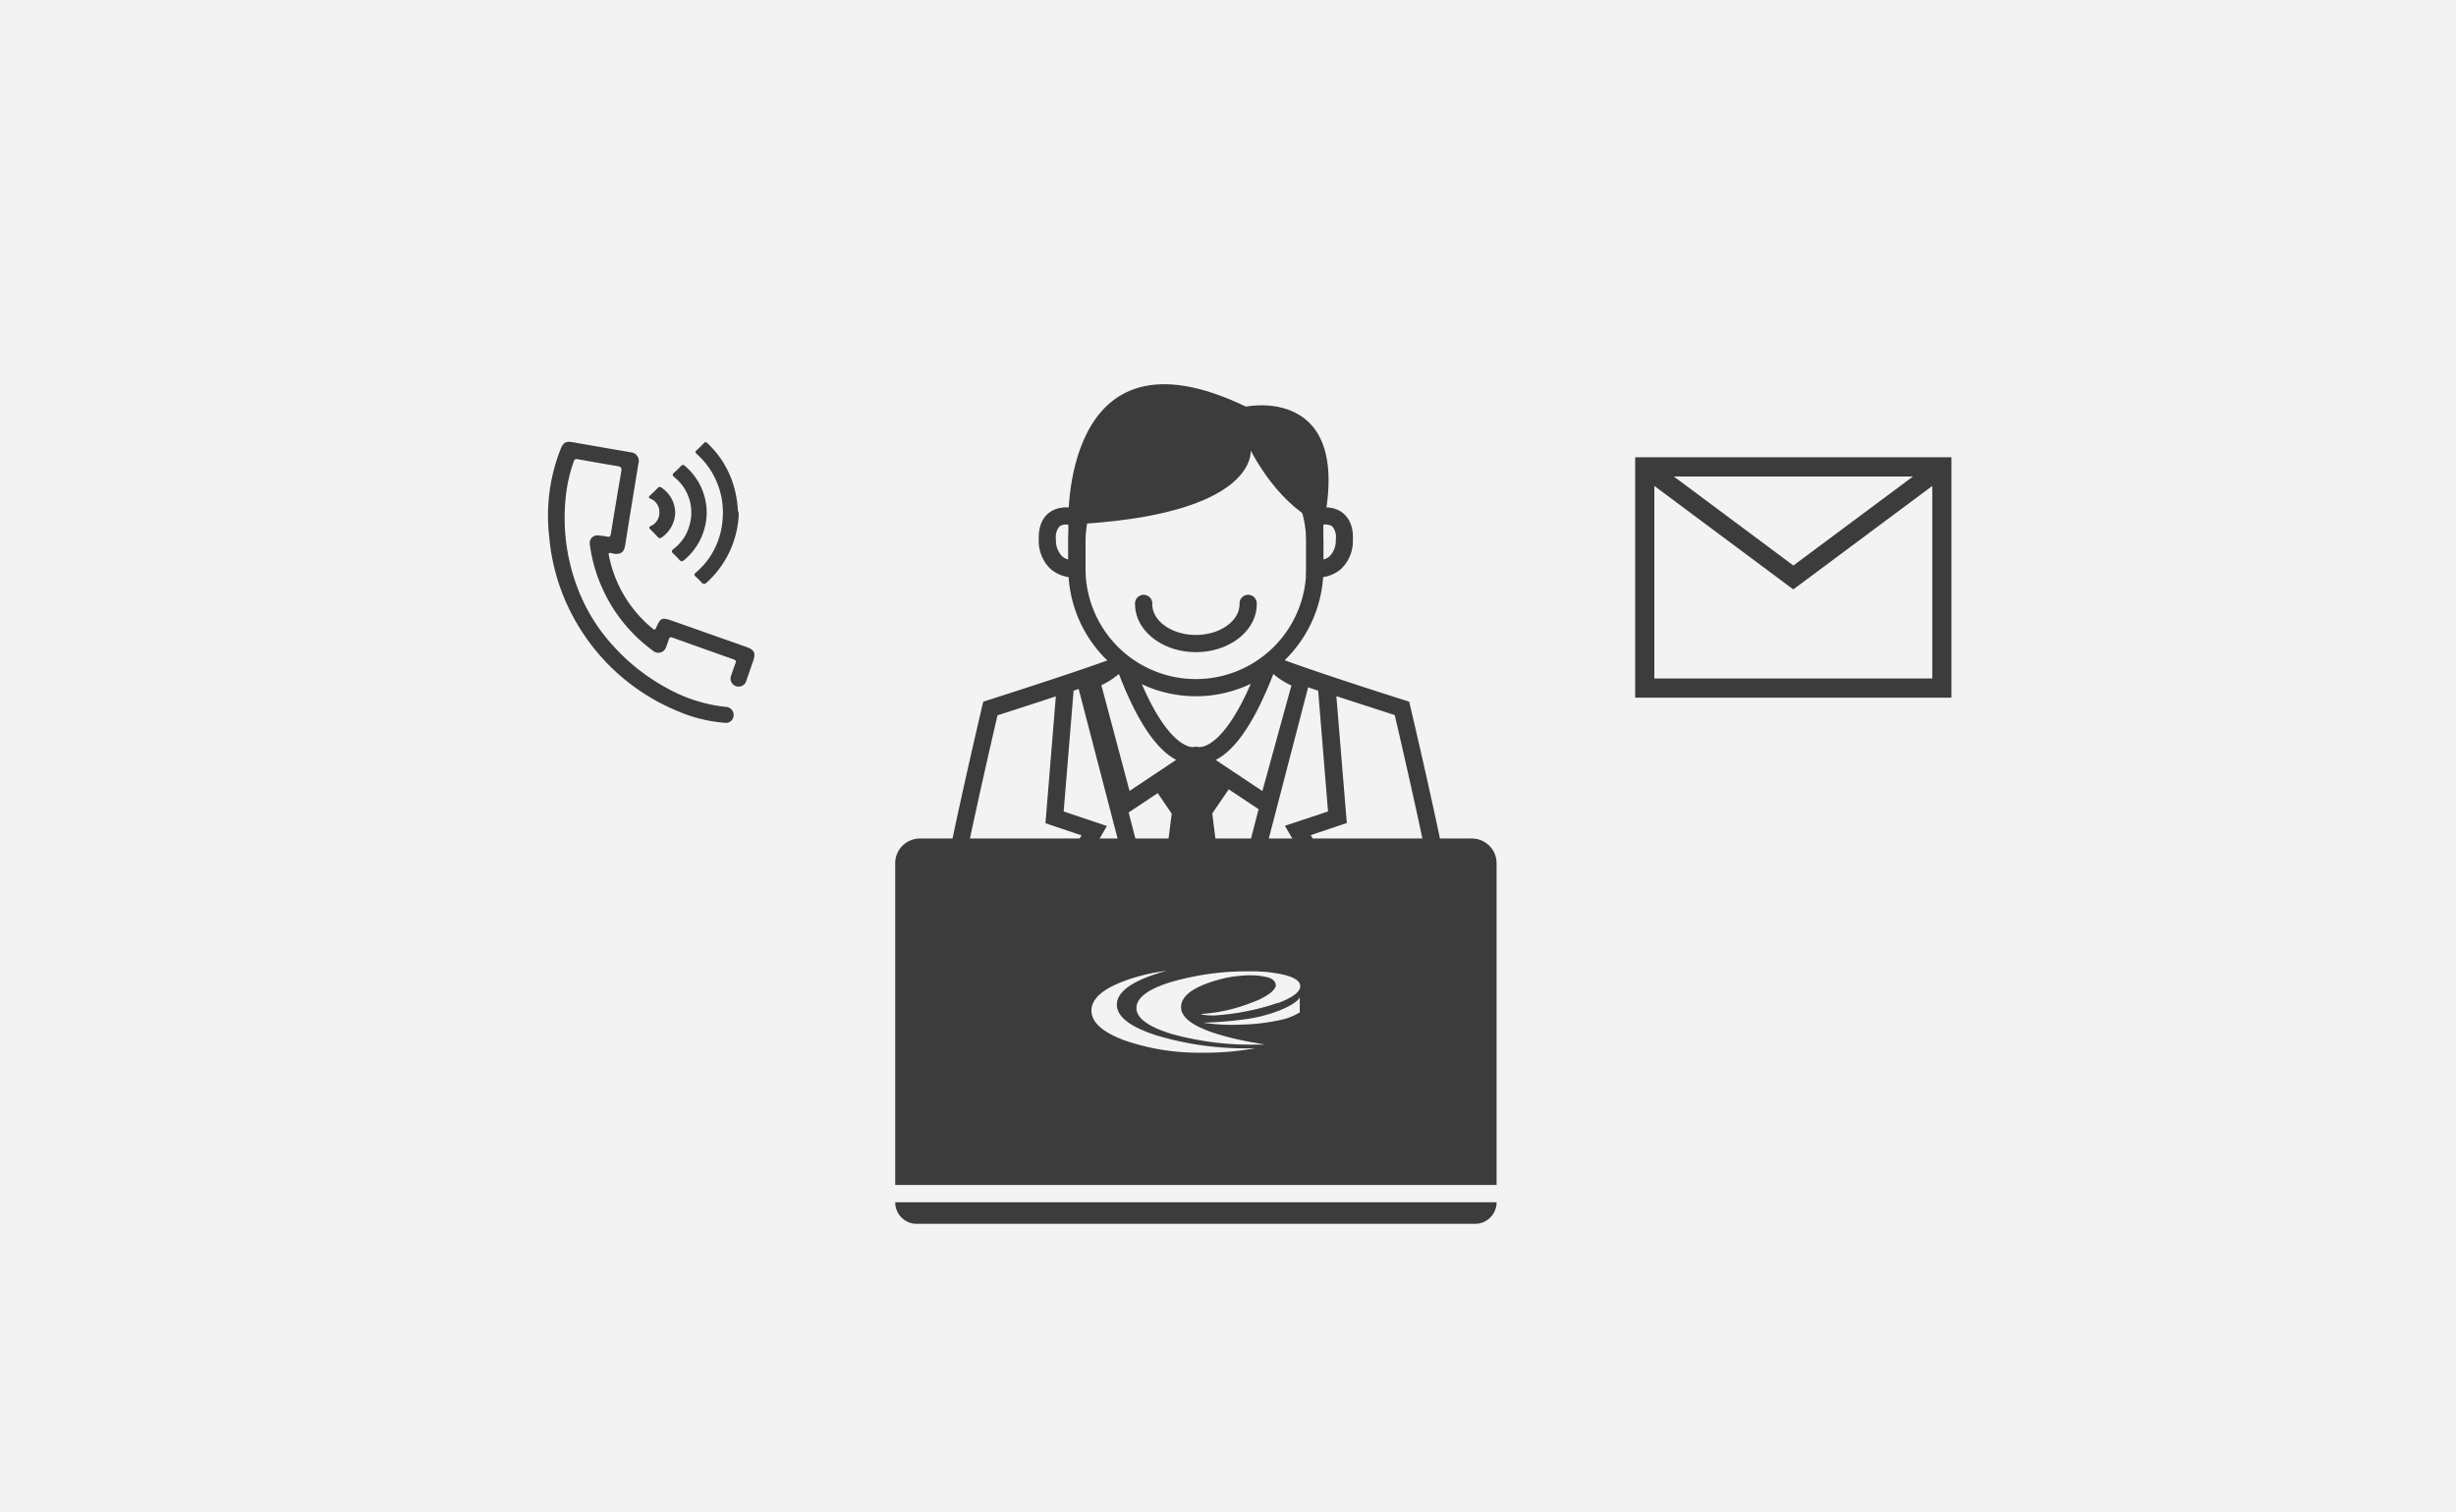 <svg id="レイヤー_1" data-name="レイヤー 1" xmlns="http://www.w3.org/2000/svg" viewBox="0 0 435.8 268.29"><defs><style>.cls-1{fill:#f3f3f3;}.cls-2{fill:#3c3c3c;}</style></defs><title>アートボード 322</title><rect class="cls-1" width="435.8" height="268.29"/><path class="cls-2" d="M212.2,123.54a22.65,22.65,0,0,1-22.63-22.63v-4.7a22.63,22.63,0,1,1,45.26,0v4.7A22.65,22.65,0,0,1,212.2,123.54Zm0-46.92a19.61,19.61,0,0,0-19.58,19.59v4.7a19.58,19.58,0,0,0,39.16,0v-4.7A19.61,19.61,0,0,0,212.2,76.62Z"/><path class="cls-2" d="M221.92,79.93s1.45,11.58-32.35,13.16c0,0-1.46-36.82,31.51-20.94,0,0,19-4,13.75,20.94C234.83,93.09,227.93,91.08,221.92,79.93Z"/><path class="cls-2" d="M190.59,102.46a6.3,6.3,0,0,1-4.05-1.4,6.8,6.8,0,0,1-2.22-5.23c-.08-2.26.56-3.91,1.9-4.9,2.14-1.58,5.05-.64,5.38-.53l1,.36v11.48l-1.31.18A5.89,5.89,0,0,1,190.59,102.46Zm-1.37-9.39a2,2,0,0,0-1.19.31,2.91,2.91,0,0,0-.66,2.34,4,4,0,0,0,1.11,3,2.84,2.84,0,0,0,1.09.56V93.09Z"/><path class="cls-2" d="M233.82,102.46a5.89,5.89,0,0,1-.72,0l-1.32-.18V90.76l1-.36c.32-.11,3.23-1.05,5.38.53,1.34,1,2,2.64,1.9,4.9a6.8,6.8,0,0,1-2.22,5.23A6.33,6.33,0,0,1,233.82,102.46Zm1-9.37v6.18a2.81,2.81,0,0,0,1.1-.56,4,4,0,0,0,1.11-3,2.91,2.91,0,0,0-.66-2.34A2.31,2.31,0,0,0,234.83,93.09Z"/><path class="cls-2" d="M212.2,115.71c6,0,10.8-3.82,10.8-8.52a1.53,1.53,0,1,0-3.05,0c0,3-3.48,5.47-7.75,5.47s-7.74-2.46-7.74-5.47a1.53,1.53,0,1,0-3.05,0C201.41,111.89,206.25,115.71,212.2,115.71Z"/><path class="cls-2" d="M170,159.54c1.42-8.52,6-28.3,7-32.62,4.18-1.34,7.59-2.45,10.35-3.36l-1.84,22.51,6.4,2.15-3.1,5.36,4.68,6h3.88l-4.89-6.22,3.93-6.8-7.67-2.58,1.76-21.43.9-.31,9.72,37.34h3.15l-4-15.42,5.16-3.44,2.48,3.65L206,159.54H217l-1.89-15.21,2.92-4.28,5.3,3.53-4.15,16h3.15l9.79-37.63,1.78.6,1.75,21.43L228,146.52l3.94,6.8-4.9,6.22H231l4.68-6-3.1-5.36,6.4-2.15-1.85-22.51c2.77.91,6.17,2,10.36,3.36,1,4.32,5.6,24.1,7,32.62h3.09c-1.49-9.35-7.07-33.07-7.33-34.16l-.2-.84-.82-.26c-15.75-5-21-7-21.68-7.24a3,3,0,0,0-2.37-.37,3.12,3.12,0,0,0-2.09,1.88c-4,10.38-7.44,13.09-9.14,13.79a3.06,3.06,0,0,1-1.16.25,1.62,1.62,0,0,1-.47-.06l0,.06-.06-.09a2.28,2.28,0,0,1-1.69-.16c-1.7-.7-5.15-3.41-9.13-13.79a3.14,3.14,0,0,0-2.1-1.88,3,3,0,0,0-2.36.37c-.71.27-5.93,2.2-21.69,7.24l-.82.26-.2.84c-.25,1.09-5.83,24.81-7.32,34.16Zm56-39.91a13.62,13.62,0,0,0,3.15,2L224,140.36l-8.28-5.52C219.33,133,222.74,127.86,225.93,119.63Zm-27.44,0,0,0c3.15,8.21,6.56,13.31,10.14,15.19l-8.27,5.52-5-18.76A13.73,13.73,0,0,0,198.49,119.62Z"/><path class="cls-2" d="M162.68,217.15h99.05a3.83,3.83,0,0,0,3.83-3.83H158.85A3.82,3.82,0,0,0,162.68,217.15Z"/><path class="cls-2" d="M261.17,148.78H163.24a4.38,4.38,0,0,0-4.39,4.39v57.08H265.56V153.17A4.39,4.39,0,0,0,261.17,148.78Zm-47.62,38a40.45,40.45,0,0,1-14.06-2.2c-3.88-1.46-5.82-3.2-5.82-5.27s1.94-3.79,5.82-5.25a33.56,33.56,0,0,1,7.61-1.82c-.65.16-1.3.34-1.92.55-4.65,1.51-7,3.35-7,5.47s2.33,3.94,7,5.44A54.56,54.56,0,0,0,222,186a4,4,0,0,1,.69,0A50.39,50.39,0,0,1,213.55,186.79Zm17.09-7.15a10.85,10.85,0,0,1-3.55,1.37,34.76,34.76,0,0,1-6.63.79,33.53,33.53,0,0,1-6.93-.33,68.7,68.7,0,0,0,7-.56,26.1,26.1,0,0,0,6.64-1.67c1.92-.8,3.07-1.55,3.46-2.24Zm-3.9-1.69a42.44,42.44,0,0,1-10.23,2.15,11.41,11.41,0,0,1-2.79,0c-.76-.1-.76-.17,0-.22a29.31,29.31,0,0,0,8.44-2,11.76,11.76,0,0,0,3.32-1.73c.68-.58,1-1.09.88-1.52-.17-.68-.76-1.11-1.79-1.3a13.12,13.12,0,0,0-1.7-.24,16.71,16.71,0,0,0-2.17,0l-1.6.16c-.73.1-1.38.22-1.93.35q-7.6,1.88-7.6,5.12c0,2,2.53,3.7,7.6,5.1a51.33,51.33,0,0,0,5.58,1.22c.57.1,1.16.22,1.77.32-.55,0-1.1,0-1.67,0a52.65,52.65,0,0,1-15-1.91c-4.15-1.29-6.21-2.82-6.2-4.59s2-3.35,6.2-4.62a48.15,48.15,0,0,1,12.67-1.88H222c.43,0,.77,0,1,0a3.56,3.56,0,0,1,.63.05h0a16.07,16.07,0,0,1,2.44.23q4.44.65,4.64,2.21C230.84,175.9,229.52,176.93,226.74,178Z"/><path class="cls-2" d="M97.24,91.73a32.11,32.11,0,0,1,2.25-12.08c.46-1.14.93-1.4,2.12-1.19l10.25,1.79a1.53,1.53,0,0,1,1.42,2q-1.17,7.14-2.32,14.3c-.11.69-.23,1.37-1,1.66a2.71,2.71,0,0,1-1.47-.07c-.38-.07-.55-.05-.45.41a22.27,22.27,0,0,0,7.79,13c.3.24.43.2.58-.14.82-1.82,1-1.91,2.93-1.24l13.13,4.63c1.37.49,1.66,1.08,1.18,2.46-.4,1.15-.79,2.29-1.19,3.43a1.42,1.42,0,0,1-1.86,1.06,1.44,1.44,0,0,1-.82-2c.23-.7.48-1.41.74-2.11.14-.35,0-.51-.31-.63q-5.43-1.92-10.84-3.86c-.41-.14-.6-.06-.72.35s-.28.84-.44,1.25a1.44,1.44,0,0,1-2.36.7,27.81,27.81,0,0,1-9.26-11.73,27.23,27.23,0,0,1-1.93-7.15A1.35,1.35,0,0,1,106.13,95a13.82,13.82,0,0,1,1.59.22c.4.07.6,0,.67-.46q.9-5.59,1.86-11.17c.09-.56-.07-.79-.63-.88-2.39-.39-4.76-.81-7.14-1.24-.39-.07-.55.08-.67.42a26.51,26.51,0,0,0-1.43,6.39,35,35,0,0,0,2.48,17,31.93,31.93,0,0,0,6,9.37,35.78,35.78,0,0,0,9.86,7.65,27.23,27.23,0,0,0,10,3.12,1.43,1.43,0,0,1,1.45,1.58,1.36,1.36,0,0,1-1.62,1.24,26.27,26.27,0,0,1-8.5-2.15,37,37,0,0,1-18.53-17,36.37,36.37,0,0,1-4.06-13.82A29.79,29.79,0,0,1,97.24,91.73Z"/><path class="cls-2" d="M131.09,91.17a17.34,17.34,0,0,1-5.64,12.15c-.39.36-.64.39-1,0a10.79,10.79,0,0,0-1-1c-.29-.26-.27-.46,0-.71a13.22,13.22,0,0,0,2.77-3.2,13.68,13.68,0,0,0,2-6.29,13.87,13.87,0,0,0-4.6-11.58c-.27-.25-.28-.42,0-.66.42-.38.83-.78,1.22-1.19s.47-.24.74,0a16.88,16.88,0,0,1,4.35,6.7,18.62,18.62,0,0,1,1,5.18C131,90.74,131.06,91,131.09,91.17Z"/><path class="cls-2" d="M125.4,91a11.07,11.07,0,0,1-4,8.37c-.3.26-.53.31-.82,0a13.53,13.53,0,0,0-1.12-1.15c-.36-.33-.3-.54.06-.82a7.75,7.75,0,0,0,2.85-4.3,8,8,0,0,0-2.69-8.41c-.39-.34-.44-.54,0-.88a15.15,15.15,0,0,0,1.15-1.12c.25-.27.44-.27.73,0A10.9,10.9,0,0,1,125.4,91Z"/><path class="cls-2" d="M119.81,91a5.51,5.51,0,0,1-2.35,4.33c-.29.21-.5.23-.75-.05-.42-.46-.86-.91-1.31-1.35-.26-.25-.29-.42.09-.6A2.57,2.57,0,0,0,117,90.85a2.53,2.53,0,0,0-1.59-2.37c-.37-.18-.31-.33-.07-.56.47-.44.94-.88,1.38-1.35a.47.47,0,0,1,.72,0A5.41,5.41,0,0,1,119.81,91Z"/><path class="cls-2" d="M290.15,81.13v42.66h56.12V81.13Zm3.4,39.26V86.22l24.36,18.14.3.22,24.66-18.36v34.17ZM297,84.54h42.45l-21.23,15.8Z"/></svg>